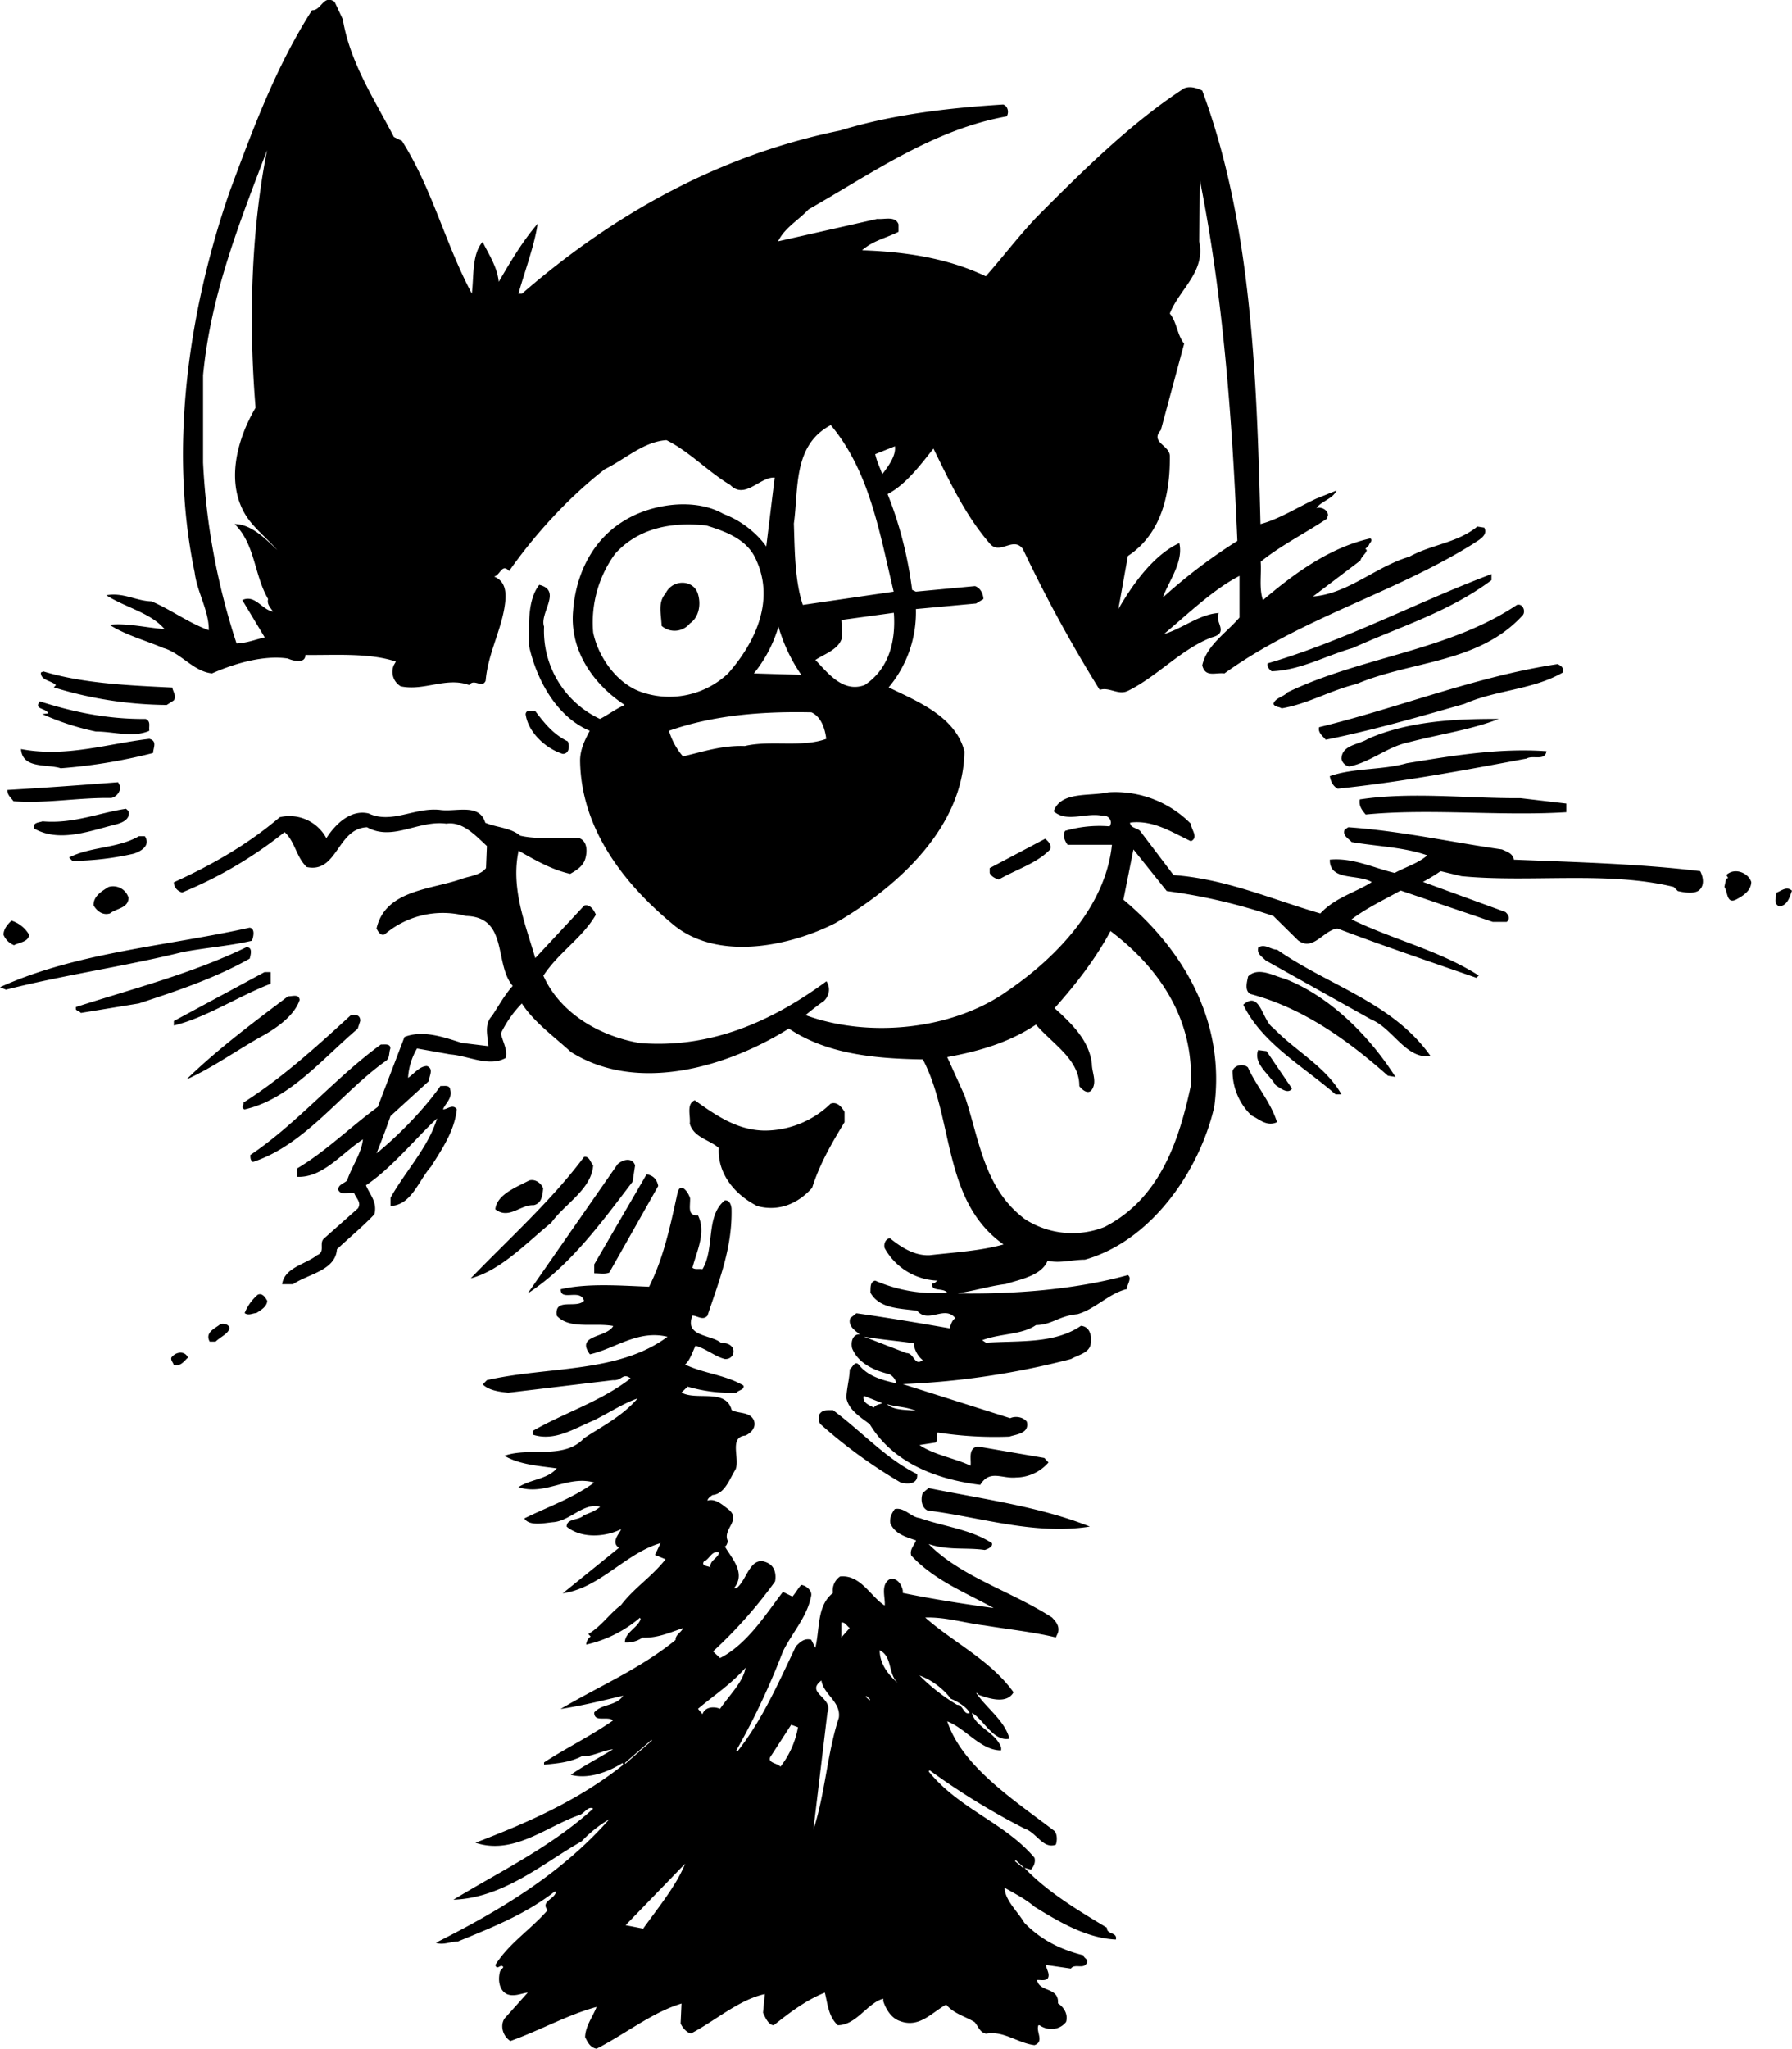 <svg xmlns="http://www.w3.org/2000/svg" width="960" height="1097.04" shape-rendering="geometricPrecision" text-rendering="geometricPrecision" image-rendering="optimizeQuality" fill-rule="evenodd" clip-rule="evenodd" viewBox="0 0 10 11.428"><path d="M1.913.109c.041.242.176.445.285.655l.045.022c.17.269.242.575.39.852.012-.101 0-.22.06-.289.034.069.082.14.09.223.065-.111.13-.223.217-.324-.016.115-.07.26-.107.39h.02C3.44 1.18 4.03.862 4.688.728c.289-.089.603-.126.91-.145.026.008.034.043.02.066-.41.074-.75.316-1.106.519-.056.06-.134.103-.17.178l.553-.125c.043.004.101-.018.119.03v.042c-.069.035-.143.049-.203.103.246.008.48.045.69.145.084-.094.18-.22.28-.326.26-.262.53-.529.826-.722.033-.015.072-.002.102.012.275.74.304 1.591.325 2.418.104-.027.209-.095.312-.142l.112-.045c-.02.047-.082.057-.112.098.022-.008.063.006.065.039l-.006.02c-.121.081-.256.148-.37.24.005.07-.01.151.013.214.181-.154.374-.293.599-.344.017.012-.006.026-.008.038l-.02.021c.026.008-.023.04-.027.064l-.265.201c.195-.015.353-.168.538-.222.121-.068.267-.076.379-.168l.039.006c.023.045-.034.07-.065.092-.446.277-.954.411-1.385.721-.052-.006-.107.024-.124-.045.025-.113.134-.18.208-.267v-.232c-.144.074-.282.207-.421.324.098-.027.197-.111.306-.117-.03.047.063.11-.04.136-.17.065-.305.219-.469.299-.054.025-.103-.024-.156-.006a7.874 7.874 0 0 1-.429-.786c-.055-.074-.13.04-.187-.033-.139-.162-.223-.347-.312-.527-.069.086-.152.2-.256.254.067.167.113.347.137.534l.021.01.33-.031c.031.011.045.043.047.072l-.041.025-.336.031a.65.65 0 0 1-.152.437c.16.078.373.162.423.357-.006.425-.374.757-.721.958-.242.123-.638.214-.892.018-.29-.236-.526-.545-.532-.923 0-.064.027-.117.054-.168-.187-.078-.298-.288-.339-.474 0-.115-.01-.253.057-.34.13.032 0 .157.027.233-.01.22.115.423.312.515.04-.02.09-.057.138-.078-.175-.115-.308-.304-.288-.525.015-.205.109-.4.292-.507.15-.09.388-.125.548-.033.09.033.18.1.238.181l.047-.384c-.082-.006-.166.125-.248.041-.122-.072-.228-.187-.356-.25-.127.008-.23.106-.344.162-.203.158-.39.363-.534.568-.04-.045-.049.023-.084.031.076.03.068.113.057.178-.024.136-.092.259-.104.403-.02.045-.064-.015-.092.024-.128-.047-.251.035-.382.007a.094.094 0 0 1-.039-.117l.012-.021c-.15-.05-.34-.035-.505-.037 0 .053-.074.031-.098.02-.13-.02-.292.025-.423.083-.105-.011-.174-.115-.273-.142-.1-.043-.205-.07-.299-.129.096-.011.203.016.307.024C.84 3.417.7 3.389.593 3.32c.096-.017.166.032.252.034.109.046.206.12.32.161.001-.11-.065-.21-.079-.323-.148-.708-.027-1.48.195-2.122.13-.35.258-.697.46-1.013.053.002.063-.09.126-.047l.046.098zm-.487 2.165c-.104.176-.172.425-.047.612.045.065.115.121.168.182-.07-.068-.149-.145-.238-.145.115.112.109.285.187.418-.008.03.014.049.027.07-.062-.01-.1-.097-.171-.064l.125.208c-.045.01-.1.032-.157.034a3.811 3.811 0 0 1-.187-1.009v-.487c.043-.451.203-.85.357-1.255-.09.457-.103.964-.064 1.436zm5.479.743a2.964 2.964 0 0 0-.416.316c.031-.088.117-.199.092-.304-.152.07-.27.247-.34.368l.053-.296c.187-.123.236-.345.234-.554.004-.064-.113-.078-.05-.148l.13-.482c-.04-.05-.04-.12-.08-.168.053-.136.201-.232.164-.403l.004-.34c.129.644.18 1.325.209 2.011zM4.987 3.3l-.507.074c-.045-.136-.045-.302-.05-.454.027-.194-.006-.437.206-.549.217.258.273.603.351.929zm-.064-.655c-.012-.037-.03-.07-.039-.112l.11-.044c.007.05-.034.109-.071.156zm-.702.481c.103.227-.008.46-.158.63a.477.477 0 0 1-.478.106c-.14-.045-.246-.195-.275-.334a.65.65 0 0 1 .123-.44c.132-.145.318-.178.509-.157.105.033.23.076.279.195zm4.102.11c-.236.177-.511.259-.773.378-.152.043-.294.125-.454.13-.016-.013-.026-.027-.022-.044.433-.127.83-.34 1.249-.498v.034zm-4.428.078c.018.06.004.13-.045.163a.11.11 0 0 1-.158.014c-.002-.066-.023-.13.022-.181.039-.082.158-.078.181.004zm4.603.117c-.246.27-.62.253-.928.384-.145.035-.271.111-.418.136-.013-.01-.035-.005-.046-.025.011-.035.058-.039.078-.064.415-.2.895-.23 1.281-.488.033-.01.05.035.033.057zm-3.51-.012c.011.152-.024.31-.163.402-.122.045-.206-.069-.275-.14.051-.034.137-.06.15-.131l-.005-.092.292-.04zm-.516.345l-.265-.008a.746.746 0 0 0 .137-.261.926.926 0 0 0 .128.27zm4.249-.033v.02c-.168.097-.373.097-.549.175-.253.072-.507.146-.774.2-.012-.017-.045-.038-.037-.07.447-.109.878-.284 1.332-.352.012.007.026.013.028.027zm-7.76.103c.004.024.026.05.008.073l-.039.025a2.192 2.192 0 0 1-.63-.098l.012-.013c-.027-.026-.086-.026-.084-.07l.014-.006c.224.068.48.078.72.09zm-.148.176c.03.014.016.04.02.066-.09.04-.2.004-.299.004a1.446 1.446 0 0 1-.298-.097l.033-.004c-.014-.032-.082-.02-.047-.067.188.06.38.1.591.098zm2.355.125c.011.021.011.07-.028.07-.095-.03-.193-.12-.207-.222.004-.028.034-.016.053-.018.05.066.1.13.182.17zm1.36-.162c.054.025.075.088.083.148-.135.05-.31.006-.455.04-.124-.005-.234.032-.345.058a.391.391 0 0 1-.078-.143c.244-.086.513-.109.794-.103zm3.836.037c-.16.062-.336.086-.502.13-.119.024-.214.112-.333.135a.054.054 0 0 1-.043-.043c.002-.078.097-.078.148-.111.217-.096.478-.113.73-.111zm-7.51.19a2.99 2.99 0 0 1-.515.085C.261 4.26.125 4.29.117 4.178c.252.048.482-.03.716-.057.045.012.023.047.021.078zM8.63 4.19c-.008.057-.076.02-.111.041-.348.065-.693.13-1.054.168-.027-.014-.04-.043-.044-.07.134-.047.294-.033.429-.072.251-.041.513-.086.78-.067zm-7.96.191c.006.032-.021.065-.05.07-.184-.003-.364.032-.545.018C.062 4.45.04 4.435.041 4.406c.207-.012.411-.027.618-.043l.01.02zm5.976.213c0 .033.045.076 0 .098-.107-.05-.21-.12-.34-.104.003.035.046.027.061.053l.182.24c.292.021.55.136.819.214.084-.09.197-.117.287-.175-.076-.047-.236-.004-.234-.125.128-.012.241.045.362.074.06-.033.13-.053.182-.098-.13-.046-.281-.05-.422-.074-.013-.017-.054-.035-.039-.07l.02-.013c.296.021.571.083.858.124.03.014.06.022.066.057.35.014.703.023 1.04.064.018.035.025.082-.008.108-.029.02-.082.011-.117.003l-.023-.023c-.369-.09-.8-.023-1.184-.06l-.117-.028c-.031.022-.064.041-.098.06l.46.168c.018.016.028.038.007.055H8.33l-.514-.175c-.092.052-.186.095-.274.161.234.114.488.172.71.313l-.013.013c-.252-.088-.517-.177-.775-.275-.078.008-.136.13-.22.066l-.138-.136a3.142 3.142 0 0 0-.595-.139l-.186-.232-.056.28c.345.288.57.69.507 1.156-.082.355-.35.747-.722.852-.07 0-.14.022-.208.006-.034.084-.157.105-.234.13-.079.009-.168.036-.268.052.31.005.654-.02.95-.102.024.018-.004.05-.006.078-.1.024-.175.111-.275.14-.107.01-.14.059-.232.061-.08.055-.195.045-.3.084l.021.014c.186-.012.383.007.53-.094.05.004.061.056.055.097-.005.055-.072.065-.11.088-.301.078-.613.127-.939.14l.599.19c.031-.014.074-.006.093.02.016.066-.06.07-.097.083a2.07 2.07 0 0 1-.4-.023c-.012.015.004.043-.012.056l-.09.014c.086.057.194.072.285.115.006-.03-.017-.097.04-.107l.372.064.023.025a.243.243 0 0 1-.181.084c-.08.008-.146-.046-.2.041-.24-.03-.485-.12-.617-.339-.055-.041-.12-.082-.13-.148.003-.06.017-.1.019-.158.015-.008.027-.049.05-.026.047.063.131.088.209.104 0-.014-.018-.043-.041-.051-.08-.02-.17-.058-.205-.144-.008-.035.002-.078.043-.078-.027-.02-.068-.047-.053-.09l.034-.027c.177.025.347.054.52.084.008-.022.012-.043.032-.057-.06-.074-.15.033-.213-.041-.096-.014-.209-.01-.261-.101.002-.026-.004-.06.027-.067a.837.837 0 0 0 .402.067c-.024-.03-.092-.002-.084-.053.015.006.021-.012.031-.014a.351.351 0 0 1-.296-.181c-.008-.025.007-.055.03-.055.061.049.135.098.221.094.14-.016.283-.024.412-.06-.342-.242-.275-.697-.45-1.032-.262-.004-.533-.028-.748-.172-.335.21-.842.367-1.217.13-.09-.083-.205-.165-.273-.27a.632.632 0 0 0-.117.167c.01.047.039.092.027.137-.095.052-.206-.012-.31-.02l-.185-.033a.365.365 0 0 0-.05.164c.034-.023.062-.064.105-.066.04.015.013.054.011.084l-.214.195c-.024.07-.051.14-.078.208.12-.097.265-.245.357-.376.02.002.05-.008.054.02.014.048-.025.075-.04.11.02.004.054-.033.077 0-.013.12-.08.219-.144.32-.068.075-.11.217-.226.219v-.045c.084-.15.21-.28.26-.443-.12.111-.253.277-.397.373.02.05.065.093.047.162-.062.066-.142.132-.209.195-.008.119-.162.138-.245.195h-.061c.014-.094.13-.11.195-.162.049-.018.008-.068.04-.094l.188-.167c.022-.034-.011-.057-.02-.084-.023-.014-.071.02-.09-.02 0-.03.034-.035.05-.052.025-.077.08-.15.088-.229-.12.078-.223.215-.367.209v-.047c.158-.093.298-.232.45-.343l.149-.39c.103-.041.222.002.32.033l.148.018c-.002-.051-.026-.12.02-.168.038-.057.07-.117.116-.168-.105-.123-.023-.384-.261-.39a.5.5 0 0 0-.454.103c-.024.01-.038-.02-.045-.033.05-.218.308-.216.481-.279.047-.015.1-.02.13-.058l.005-.123c-.062-.057-.135-.139-.226-.125-.158-.021-.299.1-.443.02-.168.007-.164.259-.337.222-.06-.059-.063-.139-.123-.195a2.332 2.332 0 0 1-.572.337C.99 4.97.971 4.95.97 4.921c.211-.096.41-.209.591-.363a.234.234 0 0 1 .26.117c.05-.078.136-.162.236-.138.128.06.255-.034.396-.02.09.014.222-.04.255.072.063.027.139.026.195.072.1.024.229.006.33.014.045.018.045.074.033.115-.012.041-.049.064-.084.084-.103-.023-.195-.076-.288-.129-.045.207.037.408.093.599l.273-.293c.033-.011.057.03.065.051-.078.133-.207.209-.293.34.096.214.32.339.54.376.398.031.738-.123 1.04-.345.025.04.014.082-.014.11-.035.024-.07.052-.103.079.355.13.825.082 1.13-.137.282-.193.545-.477.58-.813h-.247c-.016-.021-.03-.053-.014-.078a.685.685 0 0 1 .248-.025c.021-.03-.008-.065-.04-.059-.093-.02-.198.04-.272-.025.04-.113.2-.082.306-.106a.594.594 0 0 1 .46.176zm2.095-.111v.047c-.367.023-.759-.022-1.12.013-.021-.025-.039-.048-.033-.084.29-.044.601-.005.898-.007l.255.03zm-8.024.04c.013.05-.043.069-.078.077-.145.037-.31.1-.449.021-.01-.035.03-.033.047-.04.172.015.312-.047.466-.07l.014.013zm.091.141c.036.055-.029.088-.064.098a1.614 1.614 0 0 1-.34.04l-.019-.019c.121-.062.271-.05.39-.119h.033zm5.052.074c-.074.078-.191.112-.287.168-.017-.006-.042-.017-.05-.037v-.027l.31-.164c.015.014.037.033.027.06zm3.913.182c-.002.049-.045.076-.084.097-.055.028-.047-.045-.066-.07l.01-.047c.027-.002-.012-.015.01-.027.048-.033.116 0 .13.047zm-9.056.084c.002.062-.068.062-.104.091-.04.012-.072-.013-.091-.045-.002-.052.047-.08.084-.103a.09.09 0 0 1 .11.057zM10 4.968c-.012.033-.025.085-.072.087-.031-.015-.018-.046-.014-.076.031-.013.057-.037.086-.011zm-9.838.245c-.002.04-.053.043-.084.059a.107.107 0 0 1-.059-.059c.002-.033.022-.056.045-.078a.176.176 0 0 1 .098.078zm1.244.034c-.127.03-.263.039-.39.064-.324.08-.661.127-.983.209L0 5.506c.43-.195.926-.228 1.393-.332.033.006.02.053.013.073zm5.24.805c-.065.304-.17.632-.483.792a.487.487 0 0 1-.442-.043c-.232-.172-.256-.449-.338-.69l-.097-.215c.18-.033.347-.082.495-.181.092.107.244.195.242.343.016.021.049.049.07.02.03-.045 0-.096 0-.145-.015-.13-.111-.222-.208-.31.122-.137.23-.277.312-.43.286.217.466.504.448.859zm.481-.755c.285.2.644.293.856.593-.136.02-.21-.154-.33-.203l-.59-.33c-.022-.023-.051-.036-.041-.073.039-.022.068.013.105.013zm-5.734.05c-.195.11-.406.18-.619.25l-.323.053c-.008-.01-.02-.01-.028-.02v-.013c.32-.103.648-.187.95-.333.04-.004.025.044.02.064zm.117.14c-.182.07-.355.187-.54.233v-.025l.506-.273h.034v.064zm6.278.52L7.745 6c-.232-.206-.481-.38-.768-.456-.033-.02-.018-.068-.012-.098.057-.056.144-.002.207.014.25.098.47.318.616.548zm-6.116-.43c-.028.085-.121.151-.195.194-.147.08-.285.182-.437.25.177-.172.374-.318.567-.464.028 0 .06-.014.065.02zm5.434.157c.124.129.29.213.38.37h-.033c-.178-.155-.41-.284-.515-.5.095-.084.105.09.168.13zM2.01 5.695l-.014.043c-.203.172-.382.394-.632.45-.021-.011-.002-.025-.006-.038.213-.135.406-.31.6-.488.025-.006.054 0 .052.033zm.168.154c-.01.026 0 .057-.033.074-.246.178-.443.463-.734.558-.015-.01-.014-.025-.014-.039.258-.173.476-.433.728-.616.023 0 .055-.006.053.023zm5.032.223c-.022.033-.065-.002-.092-.02-.037-.062-.125-.12-.097-.195l.047.006.142.209zm-.246-.118c.047.104.129.196.162.305-.057.027-.1-.018-.142-.037a.344.344 0 0 1-.106-.248c.01-.035.063-.043.086-.02zm-2.697.352a.53.53 0 0 0 .368-.15c.037-.014.063.02.078.046v.057c-.072.117-.14.236-.181.366-.076.086-.183.135-.306.102-.125-.063-.223-.18-.215-.324-.053-.047-.14-.058-.162-.136.006-.04-.021-.11.028-.13.117.083.235.167.39.169zM3.31 6.5c-.01.134-.158.214-.234.32-.139.113-.283.267-.449.31.207-.215.45-.433.632-.677.03-.006.035.03.051.047zm.234 0l-.014.091c-.17.223-.349.47-.585.623l.501-.72c.03-.028.082-.04.098.006zm.129.115l-.273.483c-.024.01-.053.004-.084.004v-.05l.292-.502c.04.006.059.032.065.065zm-.642.013c-.004.04-.008.084-.053.094-.074-.004-.138.082-.214.023.008-.083.119-.124.189-.161.035-.01.068.017.078.044zm.82.053c.001.053-.016.1.044.098.047.095-.008.202-.031.292.015.012.037.004.056.008.07-.117.016-.297.125-.384.026-.002.035.025.037.045.006.218-.07.405-.134.598-.026.03-.057 0-.084 0-.047.12.107.104.162.154.027-.002.049.004.064.028.012.035-.012.062-.045.06-.054-.013-.105-.058-.164-.074-.017.035-.029.078-.058.105.105.05.224.057.326.117.006.024-.026.024-.04.04a.854.854 0 0 1-.272-.034l-.034.033c.082.047.248-.025.28.098.04.021.103.008.124.058.014.038-.015.069-.047.084-.095.008-.029.131-.056.19-.033.052-.059.136-.129.142-.012.01-.025.017-.027.031.043-.014.082.022.115.047.08.062-.037.113 0 .181-.006.008-.006.022-.018.028.037.064.12.148.051.232h.014c.06-.045.076-.19.175-.14.041.02.047.068.04.103a2.588 2.588 0 0 1-.346.39l.039.037c.154-.078.26-.252.351-.369l.053.026c.02-.022.033-.05.05-.065.026.004.059.03.055.059-.021.117-.105.205-.158.312a4.06 4.06 0 0 1-.26.552l.006.006c.139-.176.23-.385.326-.586.024-.025.049-.048.086-.037l.023.045c.026-.113.008-.234.098-.306a.094.094 0 0 1 .04-.092c.116-.011.17.113.249.162.005-.043-.026-.117.03-.148.042-.008.065.035.071.064v.014c.17.035.345.062.507.084-.156-.086-.331-.154-.46-.293-.01-.035.017-.056.027-.084-.054-.019-.119-.035-.144-.097-.004-.033.01-.057.025-.078.053-.012.09.045.139.05.132.047.286.063.403.14.008.02-.025.034-.04.038-.104-.015-.203.004-.313-.033.18.183.465.265.689.41.021.023.043.046.033.085l-.012.026c-.128-.031-.265-.045-.398-.067-.11-.013-.218-.048-.331-.044.158.14.365.238.493.417-.037.066-.132.037-.195.014-.002-.004-.004-.01-.013-.01.054.082.16.154.185.255-.09.018-.146-.11-.209-.144.014.068.11.103.148.164.008.012.018.025.014.045-.113 0-.195-.121-.3-.162.084.253.374.44.599.612.015.018.015.053.007.076-.072.026-.107-.068-.175-.09a3.935 3.935 0 0 1-.529-.325l-.006.006c.172.212.424.285.591.482.006.023-.002.046-.02.066l-.036-.01c.125.133.3.238.46.334-.002.04.06.023.05.066-.163-.008-.313-.096-.454-.183-.05-.043-.11-.073-.167-.106.002.07.072.131.11.195.096.1.21.152.33.182 0 .015.028.021.02.04-.016.042-.068.003-.09.034l-.138-.02c-.002.02.025.051.008.076-.016.014-.04.006-.059.008.014.07.123.037.117.13.037.024.057.065.045.104-.035.045-.1.051-.148.018h-.006c-.016.035.035.091-.022.111-.095-.012-.173-.082-.27-.064-.036-.006-.044-.043-.065-.065-.055-.033-.113-.045-.158-.097-.08.043-.15.134-.26.091-.048-.017-.076-.066-.091-.11v-.014c-.088.023-.15.148-.254.148-.052-.049-.056-.117-.072-.182-.103.041-.195.11-.285.182-.029 0-.048-.043-.06-.07l.01-.104c-.147.033-.273.147-.412.22-.025-.005-.049-.034-.058-.056l.005-.111c-.163.049-.314.17-.474.252-.035-.006-.05-.036-.064-.065.002-.062.043-.113.064-.168-.16.043-.316.131-.481.19-.041-.026-.059-.084-.033-.125l.13-.145c-.03.002-.076.026-.117.008-.045-.023-.05-.084-.037-.128l.018-.022c-.016-.023-.034.022-.045-.012.078-.123.195-.195.292-.306-.04-.047.034-.06.045-.097l-.004-.008c-.165.129-.355.203-.542.28-.04 0-.082.022-.123.007.345-.174.693-.377.968-.689a.686.686 0 0 0-.154.123c-.213.12-.435.316-.716.326.26-.158.54-.291.78-.508-.025-.017-.047.022-.072.034-.182.06-.369.228-.585.156.29-.111.575-.236.825-.435l-.004-.01c-.084.053-.195.092-.289.066.072-.05.158-.095.236-.142-.053.004-.119.043-.175.039-.07.035-.135.039-.21.047V9.83c.126-.082.262-.148.385-.234-.031-.027-.107.014-.105-.045.045-.05.119-.033.162-.093-.108.025-.229.056-.35.074.211-.125.443-.223.642-.385-.002-.03.033-.042.041-.066-.066.022-.142.057-.226.053a.154.154 0 0 1-.098.027c0-.056.07-.08.088-.13l-.004-.008a.695.695 0 0 1-.3.15.06.06 0 0 1 .025-.045l-.013-.014c.078-.048.113-.109.183-.162.072-.095.17-.156.248-.255l-.059-.024.031-.066c-.197.057-.337.25-.546.28l.314-.254c-.048-.032.004-.08.012-.104-.09.045-.222.053-.304-.014 0-.048.068-.033.097-.064.03-.012.063-.023.09-.047-.092-.025-.166.078-.261.086-.047.004-.135.025-.162-.021.132-.065.27-.112.39-.2-.15-.042-.273.075-.423.026.068-.045.161-.043.214-.105-.1-.014-.205-.02-.292-.07.136-.05.333.023.444-.098.102-.068.209-.119.299-.222-.076.025-.166.084-.248.124-.105.043-.215.118-.337.078v-.021c.179-.103.376-.162.546-.293-.045-.033-.047.014-.098.01l-.585.07c-.045-.005-.105-.011-.142-.046l.023-.024c.34-.078.731-.037 1.008-.242-.165-.04-.29.065-.433.098-.082-.111.092-.09.13-.158-.106-.02-.243.021-.315-.057-.016-.105.11-.037.152-.084-.02-.07-.132.006-.13-.064.152-.035.333-.02.493-.014.08-.158.119-.34.158-.52.016-.074.064-.002.07.025zm-2.36.573c0 .034-.038.055-.061.07-.02 0-.043.016-.065 0a.26.26 0 0 1 .074-.103c.024-.01.041.014.051.033zm-.21.15c-.003.034-.05.051-.078.079H1.17c-.029-.053.033-.074.06-.098.02-.004.042 0 .051.02zm3.818.088a.137.137 0 0 0 .05.094c-.047.037-.047-.04-.091-.039l-.238-.092c.09.016.187.024.279.037zm-4.05.08c-.02.016-.04.053-.08.04-.004-.014-.017-.024-.013-.04.025-.033.074-.04.093 0zm3.874.254c-.016.008-.035.008-.047.025-.021-.013-.066-.025-.056-.066l.103.041zm.195.047c-.016-.014-.125.002-.168-.041.059.017.108.013.168.04zm-.47-.008c.158.117.298.273.47.357.006.056-.05.058-.092.047a2.796 2.796 0 0 1-.448-.326c-.012-.014-.004-.035-.008-.05.018-.034.049-.026.078-.028zm1.432.65c-.309.048-.607-.053-.903-.09-.036-.016-.04-.065-.028-.098l.033-.027c.305.062.62.103.898.214zm-2.068.144c-.002.031-.056.045-.047.084-.011-.01-.054-.006-.037-.034.031-.011.043-.062.084-.05zm.73.421l-.047.053V9.05c.021-.004.031.02.047.031zm.273.312c-.057-.049-.106-.111-.106-.187.074.035.043.134.106.187zm-.997.139c-.033-.014-.084-.012-.098.03l-.025-.03c.09-.076.187-.139.265-.229-.011.077-.09.153-.142.229zm1.29-.055c.027.01.089.045.103.078-.034.014-.036-.047-.07-.045a1.057 1.057 0 0 1-.21-.164.4.4 0 0 1 .176.131zm-.627.105c-.066.201-.076.424-.142.624l.078-.651c.037-.086-.127-.111-.033-.181.011.078.11.119.097.208zm.15-.117l.004-.004.02.018-.002.006-.022-.02zm-.378.17a.498.498 0 0 1-.098.22c-.015-.021-.085-.021-.05-.064l.11-.17.038.014zm-.817.07l.002.004-.149.13-.002-.005.149-.129zm2.028.677l.004-.006.045.041-.004.002-.045-.037zm-2.075.376l-.098-.019.332-.343c-.049.123-.152.247-.234.362z"/></svg>